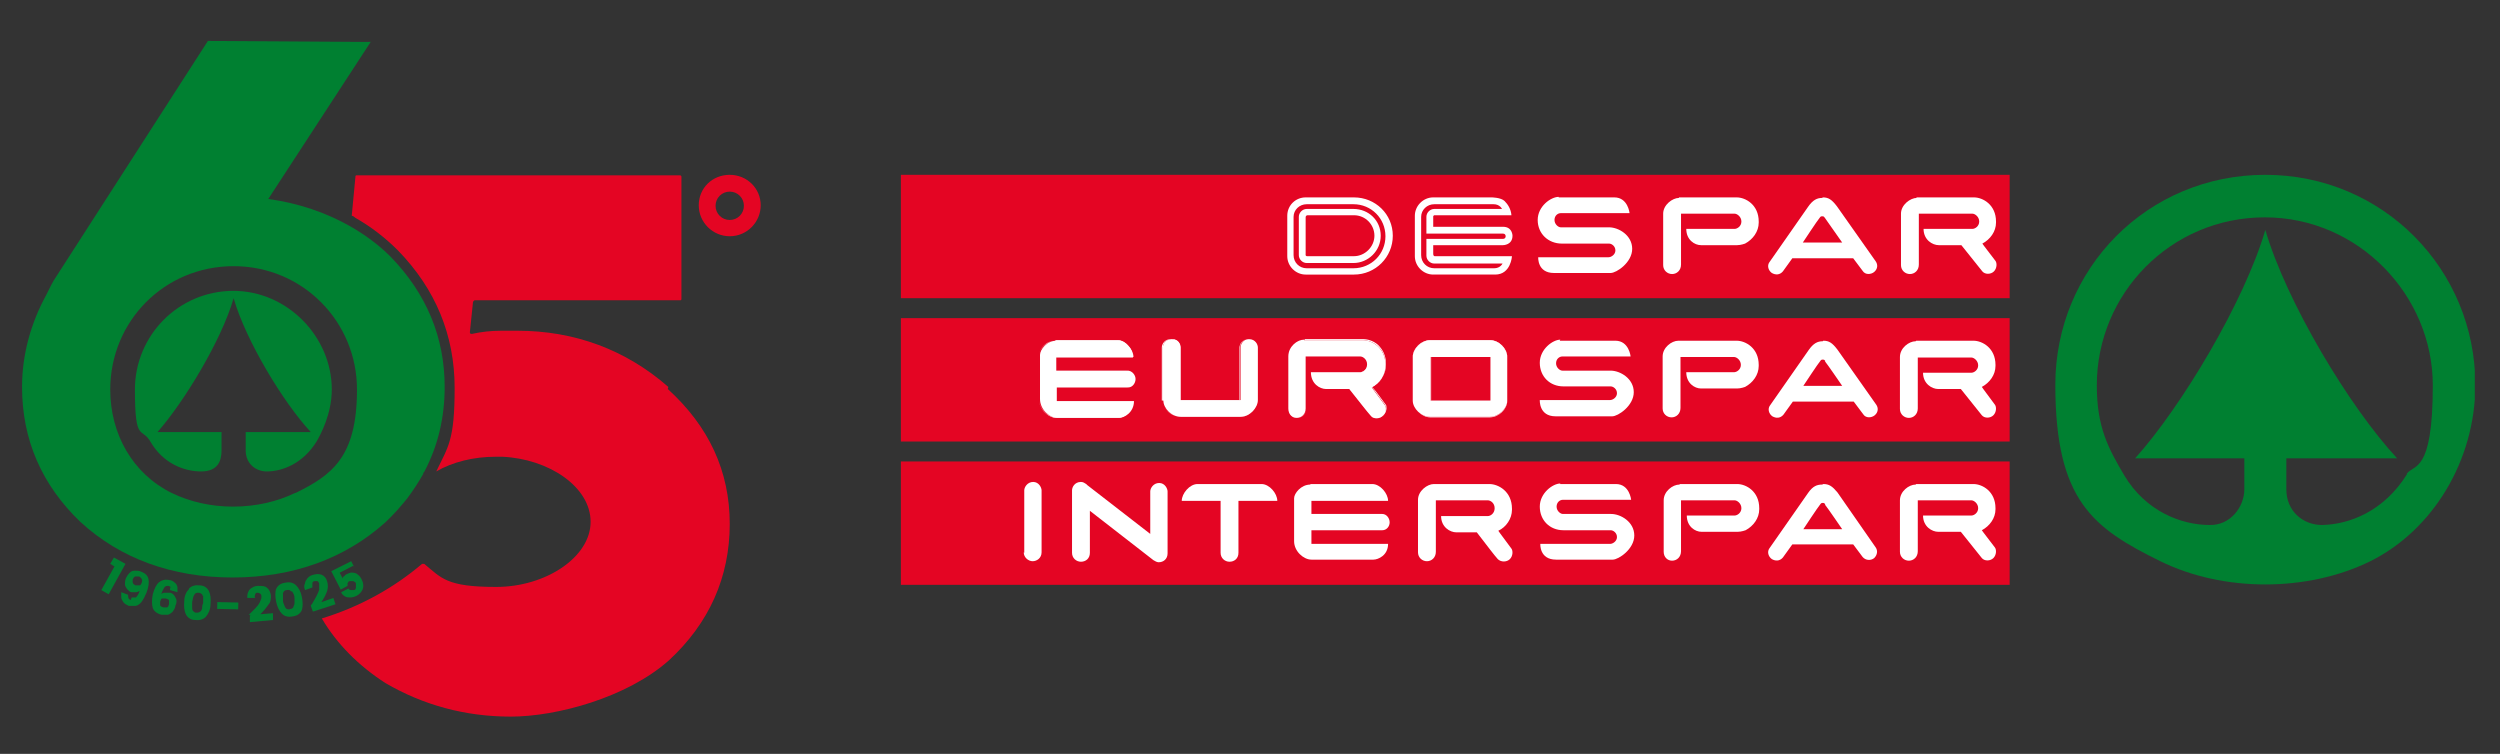 <?xml version="1.0" encoding="UTF-8"?>
<svg id="Livello_1" xmlns="http://www.w3.org/2000/svg" xmlns:xlink="http://www.w3.org/1999/xlink" version="1.1" viewBox="0 0 476.2 143.6">
  <rect x="0" y="0" width="476.2" height="143.6" fill="#333333" stroke="none"/>
  <!-- Generator: Adobe Illustrator 29.7.1, SVG Export Plug-In . SVG Version: 2.1.1 Build 8)  -->
  <defs>
    <style>
      .st0 {
        fill: none;
      }

      .st1 {
        fill: #e40523;
      }

      .st2 {
        clip-path: url(#clippath-1);
      }

      .st3 {
        clip-path: url(#clippath-3);
      }

      .st4 {
        clip-path: url(#clippath-4);
      }

      .st5 {
        clip-path: url(#clippath-2);
      }

      .st6 {
        fill: #fff;
      }

      .st7 {
        fill: #e30613;
      }

      .st8 {
        display: none;
      }

      .st9 {
        fill: #007632;
      }

      .st10 {
        clip-path: url(#clippath);
      }

      .st11 {
        fill: #008031;
      }
    </style>
    <clipPath id="clippath">
      <rect class="st0" x="4.1" y="7.7" width="467.3" height="141.8"/>
    </clipPath>
    <clipPath id="clippath-1">
      <rect class="st0" x="4.1" y="7.7" width="467.3" height="141.8"/>
    </clipPath>
    <clipPath id="clippath-2">
      <rect class="st0" x="4.1" y="7.7" width="467.3" height="141.8"/>
    </clipPath>
    <clipPath id="clippath-3">
      <rect class="st0" x="4.1" y="7.7" width="467.3" height="141.8"/>
    </clipPath>
    <clipPath id="clippath-4">
      <rect class="st0" x="4.1" y="7.7" width="467.3" height="141.8"/>
    </clipPath>
  </defs>
  <g class="st8">
    <rect class="st6" x="-249" y="537.7" width="475.6" height="130.5"/>
    <rect class="st7" x="-243.1" y="585.6" width="321" height="36.1"/>
    <rect class="st7" x="-243.1" y="543.6" width="321" height="36.1"/>
    <g>
      <path class="st6" d="M-38.7,572.8c3.7,0,6.7-3,6.7-6.7s-3-6.7-6.7-6.7h-13.7c-1.1,0-2.1-.9-2.1-2s.9-2.1,2-2.1h19.7c0-2.6-2.1-4.8-4.8-4.8h-14.9c-3.8,0-6.8,3.1-6.8,6.8s3.1,6.8,6.8,6.8h13.7c1.1,0,1.9.9,1.9,1.9s-.8,1.9-1.9,1.9h-20.5c0,2.7,2.1,4.8,4.8,4.8h15.8Z"/>
      <path class="st6" d="M22.7,550.5c1.6,0,3.1.9,3.9,2.2l11.5,16.4c.3.4.4.8.4,1.3,0,1.3-1.1,2.4-2.4,2.4s-1.5-.4-2-1l-2.7-3.8H13.7l-2.6,3.8c-.4.6-1.2,1-2,1-1.3,0-2.4-1.1-2.4-2.4s.2-1,.4-1.4l11.7-16.3c.9-1.3,2.3-2.2,3.9-2.2ZM17.1,563.4h11.2l-5.2-7.5c-.1,0-.3-.4-.4-.4s-.3.3-.4.4c0,0-5.2,7.5-5.2,7.5Z"/>
      <path class="st6" d="M-2,550.5c3.8,0,6.8,3.1,6.8,6.8s-3,6.8-6.8,6.8h-9.6c-2.7,0-4.8-2.1-4.8-4.8H-1.9c1.1,0,2-.9,2-2s-.9-2.1-2-2.1h-15.9v14.9c0,1.5-1.2,2.7-2.6,2.7s-2.6-1.2-2.6-2.7v-14.8c0-2.7,2.1-4.8,4.8-4.8H-2Z"/>
      <path class="st6" d="M69.5,563.5c2.3-1.1,3.9-3.5,3.9-6.2s-3.1-6.8-6.8-6.8h-16.1c-2.6,0-4.8,2.1-4.8,4.8v14.9c0,1.5,1.2,2.7,2.6,2.7s2.6-1.2,2.6-2.7v-14.9h15c1.1,0,2,.9,2,2.1s-.9,2-2,2h-13.8c0,2.7,2.2,4.8,4.8,4.8h6.5l5.2,7.5c.8,1.2,2.5,1.5,3.7.7s1.5-2.5.6-3.7l-3.4-5.2h0Z"/>
      <g>
        <path class="st6" d="M-128.9,572.8c-3,0-5.4-2.4-5.4-5.4v-11.5c0-3,2.4-5.5,5.4-5.5h13.5c6.2,0,11.2,5,11.2,11.2s-5,11.2-11.2,11.2h-13.5ZM-115.4,571.2c5.3,0,9.5-4.3,9.5-9.6s-4.3-9.5-9.5-9.5h-13.5c-2.1,0-3.8,1.7-3.8,3.8v11.5c0,2.1,1.7,3.8,3.8,3.8,0,0,13.5,0,13.5,0Z"/>
        <path class="st6" d="M-128.9,569.5c-1.2,0-2.2-.9-2.2-2.1v-11.5c0-1.2,1-2.2,2.2-2.2h13.5c4.3,0,7.9,3.5,7.9,7.9s-3.5,7.9-7.9,7.9h-13.5ZM-115.4,567.9c3.4,0,6.2-2.8,6.2-6.3s-2.8-6.2-6.2-6.2h-13.5c-.3,0-.5.2-.5.5v11.5c0,.3.2.5.5.5,0,0,13.5,0,13.5,0Z"/>
      </g>
      <path class="st6" d="M-90.4,572.8c-3,0-5.4-2.4-5.4-5.4v-11.5c0-3,2.4-5.5,5.4-5.5h17c2.8,0,5.2,2.2,5.4,4.9h-22.4c-.3,0-.5.2-.5.5v3.3h20.5c1.4,0,2.5,1.1,2.5,2.5s-1.1,2.5-2.5,2.5h-20.5v3.3c0,.3.2.5.5.5h22.4c-.3,2.8-2.6,4.9-5.4,4.9h-17ZM-92.5,567.4v-4.9h22.1c.5,0,.8-.4.8-.8s-.4-.8-.8-.8h-22.1v-4.9c0-1.2,1-2.2,2.2-2.2h20.1c-.7-1-1.8-1.6-3.1-1.6h-17c-2.1,0-3.8,1.7-3.8,3.8v11.5c0,2.1,1.7,3.8,3.8,3.8h17c1.3,0,2.4-.6,3.1-1.6h-20.1c-1.2,0-2.2-1.1-2.2-2.3Z"/>
    </g>
    <g>
      <path class="st6" d="M-206,609.7c-.1,0-.1,0,0,0h-.1v-3.3h21.1c1.4,0,2.6-1.2,2.6-2.6s-.3-1.3-.8-1.8-1.2-.8-1.9-.8h-21v-3.2h23l-.3-1c-.7-2.5-3-4.2-5.6-4.2h-17.1c-1.4,0-2.8.6-3.8,1.6s-1.6,2.4-1.6,3.8v11.6c0,1.4.6,2.8,1.6,3.8s2.3,1.6,3.8,1.6h17.1c2.6,0,4.8-1.7,5.6-4.2l.3-1h-22.9v-.2h0Z"/>
      <path class="st6" d="M-144.9,609.5v-14.3c0-.7-.3-1.3-.8-1.8s-1.2-.8-1.8-.8c-1.4,0-2.6,1.2-2.6,2.6v14.3h-18.4v-14.3c0-.7-.3-1.3-.8-1.8s-1.2-.8-1.8-.8c-1.4,0-2.6,1.2-2.6,2.6v14.3c0,3,2.4,5.4,5.4,5.4h18.1c2.9,0,5.3-2.4,5.3-5.4h0Z"/>
      <path class="st6" d="M-68.3,598c0-3-2.4-5.4-5.4-5.4h-18.8c-3,0-5.4,2.4-5.4,5.4v11.5c0,3,2.4,5.4,5.4,5.4h18.8c3,0,5.4-2.4,5.4-5.4,0,0,0-11.5,0-11.5ZM-73.5,609.5h-19.1v-11.5h19s.2,0,.2.2v11.4h0Z"/>
      <path class="st6" d="M-111.3,605.5c2.3-1.1,3.9-3.5,3.9-6.2s-3.1-6.9-6.9-6.9h-16.2c-2.7,0-4.8,2.1-4.8,4.8v14.9c0,1.5,1.2,2.7,2.7,2.7s2.6-1.2,2.6-2.7v-15h15c1.1,0,2,.9,2,2.1s-.9,2.1-2,2.1h-13.8c0,2.7,2.2,4.8,4.8,4.8h6.6l5.4,7.6c.8,1.2,2.5,1.5,3.7.7s1.5-2.5.6-3.7l-3.6-5.2h0Z"/>
      <path class="st6" d="M-39.2,614.8c3.7,0,6.7-3,6.7-6.8s-3-6.7-6.7-6.7h-13.7c-1.1,0-2.1-.9-2.1-2.1s.9-2.1,2.1-2.1h19.7c0-2.6-2.1-4.8-4.8-4.8h-15c-3.8,0-6.9,3.1-6.9,6.9s3.1,6.9,6.9,6.9h13.7c1.1,0,1.9.9,1.9,1.9s-.9,1.9-1.9,1.9h-20.6c0,2.7,2.1,4.8,4.8,4.8h15.9Z"/>
      <path class="st6" d="M22.6,592.4c1.6,0,3.1.9,3.9,2.2l11.6,16.5c.3.4.4.8.4,1.3,0,1.3-1.1,2.4-2.4,2.4s-1.5-.4-2-1l-2.7-3.8H13.7l-2.7,3.8c-.4.6-1.2,1-2,1-1.3,0-2.4-1.1-2.4-2.4s.2-1,.4-1.4l11.5-16.5c1-1.2,2.4-2.1,4.1-2.1ZM16.9,605.4h11.3l-5.2-7.5c-.1,0-.3-.4-.4-.4s-.3.3-.4.4c0,0-5.3,7.5-5.3,7.5Z"/>
      <path class="st6" d="M-2.3,592.4c3.8,0,6.9,3.1,6.9,6.9s-3,6.9-6.8,6.9h-9.7c-2.7,0-4.8-2.1-4.8-4.8H-2.2c1.1,0,2-.9,2-2.1s-.9-2.1-2-2.1h-16v15c0,1.5-1.2,2.7-2.6,2.7s-2.7-1.2-2.7-2.7v-15c0-2.7,2.1-4.8,4.8-4.8H-2.3Z"/>
      <path class="st6" d="M69.5,605.5c2.3-1.1,3.9-3.5,3.9-6.2s-3.1-6.9-6.9-6.9h-16.2c-2.7,0-4.8,2.1-4.8,4.8v14.9c0,1.5,1.2,2.7,2.7,2.7s2.6-1.2,2.6-2.7v-15h15c1.1,0,2,.9,2,2.1s-.9,2.1-2,2.1h-13.8c0,2.7,2.2,4.8,4.8,4.8h6.6l5.3,7.5c.8,1.2,2.5,1.5,3.7.7s1.5-2.5.6-3.7l-3.5-5.1h0Z"/>
    </g>
    <rect class="st7" x="-243.1" y="627.7" width="321" height="34.6"/>
    <g>
      <g>
        <path class="st6" d="M-169.1,634.3c.7,0,1.3.3,1.8.7.5.5.7,1.1.7,1.8v13.6c0,2.9-2.4,5.3-5.4,5.3s-2.8-.6-3.8-1.6l-13.4-14.7h-.2c-.2,0-.3.2-.3.3v13.6c0,1.4-1.1,2.5-2.5,2.5s-1.3-.3-1.8-.7c-.5-.5-.8-1.1-.8-1.8v-13.5c0-1.4.6-2.8,1.6-3.8s2.4-1.6,3.8-1.6,2.8.6,3.8,1.6l13.4,14.7h.4s.1,0,.1-.2v-13.6c0-.7.3-1.3.7-1.8.6-.4,1.2-.7,1.9-.7"/>
        <path class="st6" d="M-143.3,653.2c0,1.4-1.1,2.6-2.6,2.6s-2.6-1.1-2.6-2.6v-14.3h-11.8c0-2.5,2.1-4.6,4.6-4.6h19.7c2.5,0,4.6,2.1,4.6,4.6h-11.9v14.3Z"/>
        <path class="st6" d="M-207.7,653.2v-16.3c0-1.4-1.2-2.6-2.6-2.6s-2.6,1.2-2.6,2.6v16.3c0,1.4,1.2,2.6,2.6,2.6s2.6-1.2,2.6-2.6Z"/>
        <path class="st6" d="M-120.5,655.7c-1.4,0-2.7-.5-3.6-1.5-1-1-1.5-2.3-1.5-3.6v-11.1c0-1.4.5-2.7,1.5-3.6,1-1,2.3-1.5,3.6-1.5h18.3c2.5,0,4.6,2.1,4.6,4.6h-22.8v3.8h20.7c1.2,0,2.2,1.1,2.2,2.3s-1,2.2-2.2,2.3h-20.7v3.6h22.8c0,2.5-2.1,4.6-4.6,4.6h-18.3Z"/>
      </g>
      <path class="st6" d="M-34.1,655.7c3.6,0,6.4-2.9,6.4-6.4s-2.9-6.4-6.4-6.4h-13.1c-1.1,0-2-.9-2-2s.9-2,2-2h18.8c0-2.5-2-4.6-4.6-4.6h-14.3c-3.6,0-6.5,2.9-6.5,6.6s2.9,6.6,6.6,6.6h13.1c1,0,1.8.8,1.8,1.8s-.8,1.8-1.8,1.8h-19.7c0,2.5,2,4.6,4.6,4.6h15.1Z"/>
      <path class="st6" d="M24.9,634.3c1.6,0,2.9.9,3.8,2.1l11,15.8c.3.4.4.8.4,1.3,0,1.3-1,2.3-2.3,2.3s-1.5-.4-1.9-1l-2.6-3.6h-16.9l-2.5,3.6c-.4.6-1.1,1-1.9,1-1.3,0-2.3-1-2.3-2.3s.2-.9.4-1.3l11-15.7c.8-1.3,2.2-2.2,3.8-2.2h0ZM19.5,646.7h10.8l-5-7.1c-.1,0-.3-.4-.4-.4s-.3.2-.4.4l-5,7.1Z"/>
      <path class="st6" d="M1.2,634.3c3.6,0,6.5,2.9,6.5,6.6s-2.9,6.6-6.5,6.6h-9.2c-2.5,0-4.6-2.1-4.6-4.6H1.3c1.1,0,1.9-.9,1.9-2s-.9-2-1.9-2h-15.3v14.3c0,1.4-1.1,2.5-2.5,2.5s-2.5-1.1-2.5-2.5v-14.3c0-2.5,2.1-4.6,4.6-4.6H1.2Z"/>
      <path class="st6" d="M69.7,646.8c2.2-1.1,3.8-3.3,3.8-5.9s-2.9-6.5-6.5-6.5h-15.4c-2.5,0-4.6,2-4.6,4.6v14.3c0,1.4,1.1,2.5,2.5,2.5s2.5-1.1,2.5-2.5v-14.3h14.4c1.1,0,1.9.9,1.9,2s-.9,2-1.9,2h-13.2c0,2.5,2.1,4.6,4.6,4.6h6.3l5,7.2c.8,1.2,2.4,1.4,3.5.6,1.2-.8,1.4-2.4.6-3.5l-3.5-5.1h0Z"/>
      <path class="st6" d="M-66.1,646.8c2.2-1.1,3.8-3.3,3.8-5.9s-2.9-6.5-6.5-6.5h-15.4c-2.5,0-4.6,2-4.6,4.6v14.3c0,1.4,1.1,2.5,2.5,2.5s2.5-1.1,2.5-2.5v-14.3h14.4c1.1,0,1.9.9,1.9,2s-.9,2-1.9,2h-13.2c0,2.5,2.1,4.6,4.6,4.6h6.3l5,7.2c.8,1.2,2.4,1.4,3.5.6,1.2-.8,1.4-2.4.6-3.5l-3.5-5.1h0Z"/>
    </g>
    <path class="st9" d="M152.3,544c-33.6,0-60.8,27.2-60.8,60.8s2.6,21.3,7.9,29.9c5.5,9,13.6,16.4,23.2,21,9,4.2,19.1,6.7,29.7,6.7s20.6-2.4,29.6-6.6c9.7-4.5,17.7-12,23.3-21,5.3-8.7,7.9-19,7.9-29.9-.1-33.7-27.3-60.9-60.8-60.9ZM191.2,633.5c-5.1,6.9-13.4,11.4-22.6,11.4s-10.3-4.5-10.3-10.1v-8.9h32.3c-13.8-15-33.9-47.6-38.3-67.7-4.4,20-24.5,52.7-38.3,67.7h32.3v8.9c0,5.6-4.7,10.1-10.3,10.1-9.2,0-17.5-4.5-22.6-11.4-5.9-8.1-9.8-18-9.8-28.8,0-26.8,22-48.5,48.8-48.5s48.7,21.7,48.7,48.5-3.9,20.8-9.9,28.8h0Z"/>
  </g>
  <g class="st10">
    <path class="st6" d="M195.3,105.6c0,1,.9,1.7,1.7,1.7s1.7-.6,1.7-1.7v-11.8c0-.5-.5-1.6-1.6-1.6s-1.7,1-1.7,1.6v11.9h0Z"/>
  </g>
  <rect class="st1" x="171.6" y="87.9" width="211.2" height="23.5"/>
  <rect class="st1" x="171.6" y="33.3" width="211.2" height="23.5"/>
  <g class="st2">
    <g>
      <path class="st6" d="M347.2,37.6c1.1,0,1.7.4,2.7,1.7l7.4,10.5c.4.6.4,1.4-.3,2-.6.5-1.7.6-2.2-.2l-1.8-2.4h-11.6l-1.8,2.5c-.6.7-1.4.7-2.1.3-.7-.5-.9-1.4-.5-2l7.4-10.6c.9-1.3,1.7-1.7,2.7-1.7M347.6,41.5c-.2-.3-.3-.3-.5-.3s-.3,0-.5.3c-.3.3-3.2,4.7-3.2,4.7h7.5s-2.9-4.1-3.3-4.7"/>
      <path class="st6" d="M296.9,37.6h10.6c2.6,0,2.9,3,2.9,3h-13.1c-.6,0-1.2.5-1.2,1.3s.7,1.4,1.2,1.4h9.2c1.8,0,4.4,1.5,4.4,4.1s-3,4.6-4.1,4.6h-10.8c-3.2,0-3-3-3-3h13.4c.5,0,1.3-.5,1.3-1.3s-.7-1.3-1.2-1.3h-9c-2.6,0-4.6-1.9-4.6-4.5s2.5-4.4,4-4.4"/>
      <path class="st6" d="M365,37.6h11c1.7,0,4.2,1.4,4.2,4.6v.2c0,1.7-1.1,3.2-2.6,4,0,0,.1.2,2.5,3.3.3.4.3,1.4-.3,2-.6.6-1.7.6-2.2,0-.7-.9-1.6-2-4-5h-4.3c-1.2,0-2.9-1-2.9-3.1h9.3c.5,0,1.3-.5,1.3-1.4s-.8-1.5-1.3-1.5h-10.2v9.7c0,1.1-.8,1.8-1.7,1.8s-1.7-.7-1.7-1.7v-9.8c0-1.7,1.8-3,3-3"/>
      <path class="st6" d="M319.8,37.6h11c1.7,0,4.2,1.4,4.2,4.6v.2c0,1.7-1.1,3.2-2.6,4,0,0-.8.3-1.5.3h-6.9c-1.2,0-2.8-1-2.8-3.1h9.2c.5,0,1.3-.5,1.3-1.4s-.8-1.5-1.3-1.5h-10.2v9.7c0,1.1-.8,1.8-1.7,1.8s-1.7-.7-1.7-1.7v-9.8c0-1.7,1.8-3,3-3"/>
      <path class="st6" d="M257.9,37.6h-9.2c-1.9,0-3.5,1.5-3.5,3.5v7.7c0,1.9,1.6,3.5,3.5,3.5h9.2c4.1,0,7.4-3.3,7.4-7.4s-3.3-7.3-7.4-7.3M257.8,51.1h-8.9c-1.4,0-2.5-1.1-2.5-2.5v-7.3c0-1.3,1.1-2.4,2.5-2.4h8.9c3.4,0,6.1,2.7,6.1,6.1s-2.7,6.1-6.1,6.1M257.8,39.8h-8.9c-.8,0-1.5.7-1.5,1.5v7.3c0,.8.7,1.5,1.5,1.5h8.9c2.8,0,5.2-2.3,5.2-5.2s-2.3-5.1-5.2-5.1M257.8,48.8h-8.8c-.4,0-.3-.4-.3-.4v-7c0-.3.2-.4.4-.4h8.8c2.2,0,3.9,1.8,3.9,3.9s-1.8,3.9-3.9,3.9"/>
      <path class="st6" d="M273,48.4v-1.7h13.3s1.8,0,1.8-1.8c0,0,0-1.7-1.8-1.7h-13.3v-2c0,0,.1-.2.2-.2h14.7c-.1-1.2-.7-2.1-1.3-2.7-.7-.7-2.5-.7-2.5-.7h-11.1c-1.9,0-3.5,1.6-3.5,3.5v7.7c0,1.9,1.6,3.5,3.5,3.5h11.8c3,0,3.2-3.5,3.2-3.5h-14.7c-.3,0-.3-.4-.3-.4M284.6,51.1h-11.4c-1.4,0-2.5-1.1-2.5-2.5v-7.3c0-1.3,1.1-2.4,2.5-2.4h11.3c1.2,0,1.6.9,1.6.9h-12.9c-.8,0-1.5.7-1.5,1.5v3.2h14.6c.3,0,.5.2.5.5s-.2.5-.5.5h-14.6v3.2c0,.8.7,1.5,1.5,1.5h13s-.4.9-1.6.9"/>
    </g>
  </g>
  <rect class="st1" x="171.6" y="60.6" width="211.2" height="23.5"/>
  <g class="st5">
    <g>
      <path class="st6" d="M347.3,64.9c1.1,0,1.7.4,2.7,1.7l7.4,10.5c.4.6.4,1.4-.3,2-.6.5-1.7.6-2.2-.2l-1.8-2.4h-11.6l-1.8,2.5c-.6.7-1.4.7-2.1.3-.7-.5-.9-1.4-.5-2l7.4-10.6c.9-1.3,1.7-1.7,2.7-1.7M347.7,68.8c-.2-.3-.3-.3-.5-.3s-.3,0-.5.3c-.3.3-3.2,4.7-3.2,4.7h7.4s-2.8-4.1-3.3-4.7"/>
      <path class="st6" d="M297.1,64.9h10.6c2.6,0,2.9,3,2.9,3h-13c-.6,0-1.2.5-1.2,1.3s.7,1.4,1.2,1.4h9.2c1.8,0,4.4,1.5,4.4,4.1s-3,4.6-4.1,4.6h-10.8c-3.2,0-3-3.1-3-3.1h13.4c.5,0,1.3-.5,1.3-1.3s-.7-1.3-1.2-1.3h-9c-2.6,0-4.5-1.9-4.5-4.5s2.5-4.4,3.9-4.4"/>
      <path class="st6" d="M365,64.9h10.9c1.7,0,4.2,1.4,4.2,4.6v.2c0,1.7-1.1,3.2-2.6,4,0,0,.1.2,2.5,3.4.3.4.3,1.4-.3,2-.6.6-1.7.6-2.2,0-.7-.9-1.6-2-4-5h-4.3c-1.2,0-2.9-1-2.9-3.1h9.2c.5,0,1.3-.5,1.3-1.4s-.8-1.5-1.3-1.5h-10.2v9.7c0,1.1-.8,1.8-1.7,1.8s-1.7-.7-1.7-1.7v-9.9c0-1.7,1.7-3,3-3"/>
      <path class="st6" d="M319.9,64.9h10.9c1.7,0,4.2,1.4,4.2,4.6v.2c0,1.7-1.1,3.2-2.6,4,0,0-.8.3-1.5.3h-6.9c-1.2,0-2.8-1-2.8-3.1h9.1c.5,0,1.3-.5,1.3-1.4s-.8-1.5-1.3-1.5h-10.2v9.7c0,1.1-.8,1.8-1.7,1.8s-1.7-.7-1.7-1.7v-9.9c0-1.7,1.7-3,3-3"/>
      <path class="st6" d="M248.4,64.8h11.2c1.7,0,4.3,1.4,4.3,4.7v.2c0,1.8-1.1,3.3-2.6,4.1,0,0,.1.2,2.5,3.4.3.4.3,1.4-.4,2-.6.6-1.7.7-2.3,0-.8-.9-1.6-2-4.1-5.1h-4.4c-1.2,0-2.9-1-2.9-3.2h9.4c.5,0,1.3-.5,1.3-1.5s-.8-1.5-1.3-1.5h-10.4v9.9c0,1.1-.8,1.8-1.7,1.8s-1.6-.7-1.6-1.8v-9.9c0-1.9,1.7-3.2,3-3.2"/>
      <path class="st6" d="M248.4,64.8h11.2c.8,0,1.9.3,2.8,1.1.9.8,1.5,1.9,1.5,3.6v.2c0,1.8-1.1,3.3-2.6,4h0s.1.2,2.5,3.4c.1.2.2.4.2.7s-.2.9-.6,1.3c-.3.3-.8.5-1.2.5s-.8,0-1-.4c-.8-.9-1.6-2-4.1-5.1h-4.4c-1.2,0-2.9-1-2.9-3.2h9.4c.5,0,1.3-.5,1.3-1.5s-.8-1.5-1.3-1.5h-10.4v9.9c0,1.1-.8,1.8-1.7,1.8s-1.6-.7-1.6-1.8v-9.9c0-.9.4-1.7,1-2.3.6-.6,1.3-.9,2-.9h0c-1.3,0-3,1.3-3,3.2v9.9c0,1,.8,1.8,1.6,1.8s1.7-.7,1.7-1.8v-9.9h10.4c.5,0,1.3.6,1.3,1.5s-.8,1.4-1.3,1.5h-9.4c0,2.2,1.7,3.2,2.9,3.2h4.4c2.4,3.1,3.3,4.2,4.1,5.1.3.3.6.4,1.1.4s.9-.2,1.2-.5c.4-.4.6-.9.6-1.3s0-.6-.2-.8c-1.2-1.6-1.8-2.5-2.2-2.9-.3-.4-.4-.5-.4-.5h0c1.6-.7,2.7-2.3,2.7-4.1v-.2c0-1.7-.7-2.8-1.5-3.6-.9-.8-2-1.1-2.8-1.1h-11.2v.2Z"/>
      <path class="st6" d="M221.5,76.3v-10.1c0-.5.4-1.6,1.7-1.6s1.7,1,1.7,1.6v10h11.4v-10c0-.5.4-1.6,1.6-1.6s1.7,1,1.7,1.6v10c0,1.5-1.6,3.2-3.3,3.2h-11.4c-1.7,0-3.3-1.6-3.3-3.1"/>
      <path class="st6" d="M221.5,76.3h0v-10.1c0-.5.4-1.6,1.7-1.6s1.6,1,1.6,1.6v10h11.4v-10c0-.5.4-1.6,1.6-1.6s1.7,1,1.7,1.6v10c0,.8-.4,1.6-1,2.2s-1.4,1-2.3,1h-11.4c-.8,0-1.7-.4-2.3-1s-1-1.4-1-2.1h0c0,1.5,1.7,3.1,3.3,3.1h11.4c1.7,0,3.3-1.7,3.3-3.2v-10c0-.5-.5-1.6-1.7-1.6s-1.7,1-1.7,1.6v10h-11.4v-10c0-.5-.5-1.6-1.7-1.6s-1.7,1-1.7,1.6v10.1h.2Z"/>
      <path class="st6" d="M269.1,68c0-1.6,1.7-3.2,3.3-3.2h11.4c1.7,0,3.3,1.6,3.3,3.2v8.3c0,1.5-1.6,3.1-3.3,3.1h-11.4c-1.7,0-3.3-1.6-3.3-3.1v-8.3ZM283.9,68h-11.4v8.3h11.4v-8.3Z"/>
      <path class="st6" d="M269.1,68h0c0-.8.4-1.6,1-2.2s1.5-1,2.3-1h11.4c.9,0,1.7.4,2.3,1,.6.6,1,1.4,1,2.2v8.3c0,.8-.4,1.5-1,2.1s-1.4,1-2.3,1h-11.4c-.8,0-1.7-.4-2.3-1-.6-.6-1-1.4-1-2.1v-8.3h0v8.3c0,1.5,1.7,3.2,3.3,3.2h11.4c1.7,0,3.3-1.6,3.3-3.1v-8.3c0-1.6-1.6-3.2-3.3-3.2h-11.4c-1.7,0-3.3,1.6-3.3,3.2h0ZM283.9,68h-11.4v8.3h11.5v-8.3h0v8.3h-11.4v-8.3h11.4-.1Z"/>
      <path class="st6" d="M201,64.8h11.9c1.5,0,3,1.8,3,3.2h-14.7v2.6h13.6c.8,0,1.5.8,1.5,1.6s-.6,1.6-1.4,1.6h-13.6v2.6h14.7c0,2.2-1.9,3.2-2.8,3.2h-11.8c-1.5,0-3.3-1.6-3.3-3.6v-8.4c0-1,1.3-2.7,3.1-2.7"/>
      <path class="st6" d="M201,64.8h11.9c.7,0,1.5.4,2,1.1.6.6.9,1.4.9,2.1h-14.7v2.6h13.6c.8,0,1.4.8,1.4,1.6s-.6,1.6-1.4,1.6h-13.6v2.6h14.7c0,2.2-1.9,3.1-2.8,3.1h-11.8c-.8,0-1.6-.4-2.2-1-.6-.6-1.1-1.5-1.1-2.5v-8.4c0-.5.3-1.1.9-1.7.6-.5,1.3-1,2.2-1h0c-1.8,0-3.1,1.7-3.1,2.7v8.4c0,2,1.8,3.6,3.3,3.6h11.8c.9,0,2.8-1,2.8-3.2h-14.7v-2.6h13.6c.8,0,1.4-.7,1.4-1.6s-.6-1.6-1.5-1.6h-13.5v-2.5h14.7c0-1.4-1.5-3.2-3-3.2h-11.9.1Z"/>
      <path class="st6" d="M273.1,92.2h10.6c1.7,0,4.3,1.4,4.3,4.7v.2c0,1.7-1.1,3.3-2.6,4,0,0,.1.2,2.5,3.4.3.4.3,1.4-.3,2-.6.6-1.7.6-2.3,0-.8-.9-1.6-2-4-5.1h-3.9c-1.2,0-2.9-1-2.9-3.1h8.9c.5,0,1.3-.5,1.3-1.5s-.8-1.5-1.3-1.5h-9.9v9.8c0,1.1-.8,1.8-1.7,1.8s-1.7-.7-1.7-1.7v-10c0-1.7,1.8-3,3-3"/>
      <path class="st6" d="M249.6,92.2h11.8c1.5,0,3,1.8,3,3.2h-14.6v2.5h13.5c.8,0,1.4.8,1.4,1.6s-.6,1.5-1.4,1.5h-13.5v2.6h14.6c0,2.2-1.9,3-2.8,3h-11.8c-1.5,0-3.3-1.6-3.3-3.5v-8.2c0-.9,1.3-2.6,3.1-2.6"/>
      <path class="st6" d="M240.3,92.2c1.5,0,3,1.8,3,3.2h-7.4v9.9c0,1.1-.8,1.7-1.7,1.7s-1.7-.7-1.7-1.7v-9.9h-7.4c0-1.4,1.5-3.2,3-3.2h12.2,0Z"/>
      <path class="st6" d="M195,105.2c0,1,.9,1.7,1.7,1.7s1.7-.6,1.7-1.7v-11.8c0-.5-.5-1.6-1.6-1.6s-1.7,1-1.7,1.6v11.9h0Z"/>
      <path class="st6" d="M206.9,92.2c-.3-.2-.6-.4-1-.4-1.2,0-1.7,1-1.7,1.6v11.9c0,1,.8,1.7,1.7,1.7s1.7-.6,1.7-1.7v-8l12.1,9.4c.3.2.7.4,1,.4.9,0,1.7-.6,1.7-1.7v-11.8c0-.5-.5-1.6-1.6-1.6s-1.7,1-1.7,1.6v8.1l-12-9.3-.2-.2Z"/>
      <path class="st6" d="M347.3,92.2c1.1,0,1.7.4,2.7,1.6l7.3,10.5c.4.6.3,1.4-.3,2-.6.5-1.6.5-2.2-.2l-1.8-2.4h-11.6l-1.8,2.5c-.6.7-1.4.7-2.1.3-.7-.5-.9-1.4-.5-2l7.4-10.6c.9-1.3,1.7-1.6,2.7-1.6M347.7,96.1c-.2-.3-.3-.3-.5-.3s-.3,0-.5.3c-.3.3-3.2,4.7-3.2,4.7h7.4s-2.8-4.1-3.3-4.7"/>
      <path class="st6" d="M297.2,92.2h10.6c2.6,0,2.9,3,2.9,3h-13c-.6,0-1.2.5-1.2,1.3s.7,1.4,1.2,1.4h9.2c1.8,0,4.4,1.5,4.4,4.1s-3,4.6-4.1,4.6h-10.8c-3.2,0-3-3-3-3h13.3c.5,0,1.3-.5,1.3-1.3s-.7-1.3-1.2-1.3h-9c-2.6,0-4.5-1.9-4.5-4.5s2.5-4.4,3.9-4.4"/>
      <path class="st6" d="M365,92.2h10.9c1.7,0,4.2,1.4,4.2,4.6v.2c0,1.7-1.1,3.2-2.6,4,0,0,.1.2,2.5,3.3.3.4.3,1.4-.3,2-.6.6-1.7.6-2.2,0-.7-.9-1.6-2-4-5h-4.3c-1.2,0-2.9-1-2.9-3.1h9.2c.5,0,1.3-.5,1.3-1.4s-.8-1.5-1.3-1.5h-10.2v9.7c0,1.1-.8,1.8-1.7,1.8s-1.7-.7-1.7-1.7v-9.8c0-1.7,1.7-3,3-3"/>
      <path class="st6" d="M320,92.2h10.9c1.7,0,4.2,1.4,4.2,4.6v.2c0,1.7-1.1,3.2-2.6,4,0,0-.8.3-1.5.3h-6.9c-1.2,0-2.8-1-2.8-3.1h9.1c.5,0,1.3-.5,1.3-1.4s-.8-1.5-1.3-1.5h-10.2v9.7c0,1.1-.8,1.8-1.7,1.8s-1.6-.7-1.6-1.7v-9.8c0-1.7,1.7-3,3-3"/>
      <path class="st11" d="M431.5,33.3c-22.5,0-40,17.9-40,40s7.2,27.3,20,33.6c12,5.9,28,5.9,40,0,11.9-5.9,20-19.2,20-33.6,0-22-17.6-40-40-40M458.5,90.3c-4.4,7.1-11,9.6-16.2,9.7-3.6,0-6.8-2.6-6.8-6.8v-5.9h21.1c-9.1-9.8-21.1-29.8-25.1-43.5-4,13.7-16,33.7-24.8,43.5h20.8v5.9c0,3.4-2.7,6.9-6.6,6.8-5.4,0-12.2-2.6-16.3-9.5-3-5.1-5.2-9.1-5.2-17.1,0-17.5,14.1-32,32-32s32,14.9,32,32-3.7,14.9-5,16.9"/>
      <path class="st1" d="M139,36.5c-1.5,0-2.7,1.2-2.7,2.7s1.2,2.7,2.7,2.7,2.7-1.2,2.7-2.7-1.2-2.7-2.7-2.7M139,45c-3.2,0-5.9-2.6-5.9-5.9s2.6-5.8,5.9-5.8,5.9,2.6,5.9,5.8-2.6,5.9-5.9,5.9"/>
    </g>
  </g>
  <polygon class="st11" points="21 107.4 21.7 106.2 23.9 107.4 20.7 113.2 19.3 112.4 21.8 107.9 21 107.4"/>
  <g class="st3">
    <g>
      <path class="st11" d="M26.6,111.5c.2,0,.3-.3.4-.5.1-.3.1-.5,0-.7s-.3-.4-.5-.5c-.2,0-.5,0-.7,0-.2,0-.4.3-.5.5,0,.2-.1.5,0,.7,0,.2.3.4.5.5h.6M25.1,113.8c.3,0,.6,0,.8,0,.2-.2.5-.6.7-1.2-.2,0-.4.2-.7.2s-.5,0-.8,0c-.4,0-.6-.3-.9-.6-.2-.3-.4-.6-.4-.9s0-.7.2-1.2c.2-.4.4-.7.7-1s.6-.4,1-.4.8,0,1.2.2c.8.3,1.3.8,1.4,1.5.1.6,0,1.5-.4,2.5-.3.7-.6,1.3-.9,1.7-.3.4-.7.7-1.1.8-.4,0-.9,0-1.4,0-.4-.2-.8-.4-1-.7-.2-.3-.4-.6-.4-.9v-1l1.3.5c0,.5,0,.8.5,1"/>
      <path class="st11" d="M30.9,114c-.2,0-.3.3-.4.6v.7c.1.2.3.3.6.4h.7c.2,0,.3-.3.4-.6v-.7c0-.2-.3-.3-.6-.4h-.7M32.6,111.9c0,0-.2-.2-.5-.3-.3,0-.6,0-.8.3-.2.3-.4.7-.6,1.3.2-.2.4-.3.7-.3h.8c.6,0,1,.4,1.2.9.3.4.3,1,0,1.6,0,.4-.3.8-.5,1.1-.3.3-.6.5-.9.6h-1.2c-.9-.2-1.5-.7-1.7-1.3-.2-.7-.2-1.5,0-2.6.3-1.1.7-1.9,1.2-2.3s1.2-.6,2-.4c.4,0,.8.3,1,.5.3.2.4.5.5.8v1l-1.4-.4c0-.2,0-.4,0-.5"/>
      <path class="st11" d="M38.6,113.5c0-.3-.3-.5-.7-.6-.4,0-.7,0-.9.4-.2.3-.3.8-.4,1.4v1c0,.3,0,.5.2.7s.3.3.6.3.5,0,.7-.2c.2,0,.3-.3.4-.6,0-.3,0-.6.2-1v-1.4M36,112.1c.5-.5,1.2-.7,2-.6.9,0,1.5.5,1.8,1.1s.4,1.5.3,2.5c0,1-.4,1.8-.9,2.4-.5.5-1.2.7-2,.6-.9,0-1.5-.5-1.8-1.1s-.4-1.5-.3-2.5c0-1,.4-1.8.9-2.3"/>
    </g>
  </g>
  <rect class="st11" x="42.7" y="113.4" width="1.3" height="4" transform="translate(-72.9 156.3) rotate(-88.8)"/>
  <g class="st4">
    <g>
      <path class="st11" d="M47.4,117.1c.5-.5,1-1,1.3-1.3s.6-.7.8-1.1.3-.7.3-1,0-.4-.2-.6c0,0-.3-.2-.5-.2s-.4,0-.5.3c0,.2-.2.4,0,.7h-1.5c0-.4,0-.8.2-1.2.2-.4.4-.6.8-.8.3-.2.7-.3,1.1-.3.7,0,1.3,0,1.7.4.4.3.6.8.7,1.4,0,.6,0,1.3-.5,1.8-.4.6-.9,1.2-1.5,1.8l2.4-.2v1.3c0,0-4.4.4-4.4.4v-1.1c0-.2.2-.3.2-.2"/>
      <path class="st11" d="M55.5,112.7c-.2-.3-.5-.4-.9-.3-.4,0-.6.3-.7.6v1.4c0,.4.2.7.3,1s.2.4.4.6c.2,0,.4.2.7,0,.3,0,.5-.2.6-.4,0-.2.2-.4.2-.7s0-.6,0-1c0-.6-.3-1-.5-1.3M52.6,112.2c.3-.7.9-1.1,1.7-1.2.9-.2,1.6,0,2.1.5s.9,1.2,1.1,2.2c.2,1,.2,1.8,0,2.5-.3.7-.9,1.1-1.7,1.2-.9.2-1.6,0-2.1-.5s-.9-1.3-1.1-2.3c-.2-1-.2-1.8,0-2.5"/>
      <path class="st11" d="M59.4,115.1c.4-.7.7-1.2.9-1.6s.4-.8.5-1.2c0-.4,0-.8,0-1.1,0-.2-.2-.4-.3-.5-.2,0-.3,0-.6,0-.2,0-.4.2-.4.4v.8l-1.4.5c-.2-.5-.2-.9,0-1.3,0-.4.3-.7.5-1,.3-.3.6-.5,1-.6.7-.2,1.3-.2,1.7,0,.5.2.8.6,1,1.2s.2,1.3,0,1.9-.6,1.4-1.1,2.1l2.3-.8.4,1.2-4.3,1.4-.4-1.1c0-.2.2-.3.2-.3"/>
      <path class="st11" d="M67.2,107.8l-2.5,1.3.6,1.1c0-.2,0-.3.3-.5.2-.2.3-.3.6-.4.4-.2.8-.3,1.1-.2.4,0,.7.2.9.4.3.2.5.5.7.9.3.6.4,1.2.2,1.8-.2.5-.6,1-1.2,1.3-.4.2-.8.3-1.2.3s-.7,0-1-.2-.6-.4-.7-.8l1.4-.7c0,.2.3.3.4.3h.6c.3,0,.4-.3.4-.5s0-.5,0-.7c0-.3-.3-.4-.5-.5h-.7c-.2,0-.3.2-.4.4v.5l-1.3.7-1.8-3.5,3.8-1.9.6,1.2-.2-.3Z"/>
      <path class="st1" d="M127.3,73.7c-8.1-7.1-17.9-10.7-28.7-10.7s-2.2,0-3.1,0c-2.1,0-3.7.2-5.6.6-.2,0-.4,0-.4-.3l.6-5.8c0,0,.2-.3.3-.3h39.1c.2,0,.3,0,.3-.3v-23.2c0-.2-.1-.3-.3-.3h-61.5c-.2,0-.3,0-.3.3l-.7,7.4c.2,0,.5.2.7.4,3,1.7,5.7,3.8,8.1,6.2,7.2,7.4,10.8,16.2,10.8,26.2s-1.2,11.1-3.5,15.9c3.1-1.8,7.1-2.8,11.3-2.8h1.3c8.8.4,16.8,5.7,16.8,12.4s-8.5,12.4-18,12.4-10.4-1.7-13.7-4.4h-.4c-5.4,4.6-11.9,8.2-19.1,10.4h0c2.9,4.9,7,9,12.1,12.3,7.2,4.2,15.2,6.4,23.9,6.4s22.1-3.6,30.1-10.7c7.7-7.1,11.6-15.9,11.6-26s-4-18.6-11.8-25.7"/>
      <path class="st11" d="M44.5,55.4c-10.5,0-18.8,8.5-18.8,18.8s1.3,7,3,10c2.4,4.1,6.4,5.6,9.6,5.6s3.9-2,3.9-4v-3.5h-12.2c5.1-5.8,12.2-17.5,14.5-25.5,2.3,8,9.4,19.8,14.7,25.5h-12.4v3.5c0,2.5,1.9,4,4,4,3,0,6.9-1.5,9.5-5.7.7-1.2,2.9-5.2,2.9-9.9,0-10-8.4-18.8-18.8-18.8"/>
      <path class="st11" d="M56.2,93.9c-3.5,1.7-7.6,2.6-11.8,2.6s-8.2-.9-11.7-2.6c-7.5-3.7-11.7-11.3-11.7-19.7,0-13,10.3-23.5,23.5-23.5s23.5,10.6,23.5,23.5-4.8,16.3-11.7,19.7M84.7,73.7c0-9.5-3.5-17.8-10.3-24.8-2.3-2.3-4.9-4.2-7.7-5.8-4.6-2.6-9.8-4.4-15.6-5.2l19.5-29.9-31-.2L10.7,52.7c-.6.8-1.4,2.5-1.9,3.5-2.9,5.3-4.6,11.3-4.6,17.5,0,10.1,3.8,18.7,11.1,25.7,7.6,7,17.5,10.6,29,10.6s21.4-3.6,29.1-10.5c1.6-1.5,2.9-3,4.2-4.6,1.1-1.5,2.1-3,3-4.6,0,0,0-.3.2-.4,2.6-4.9,3.9-10.3,3.9-16.2"/>
    </g>
  </g>
</svg>
